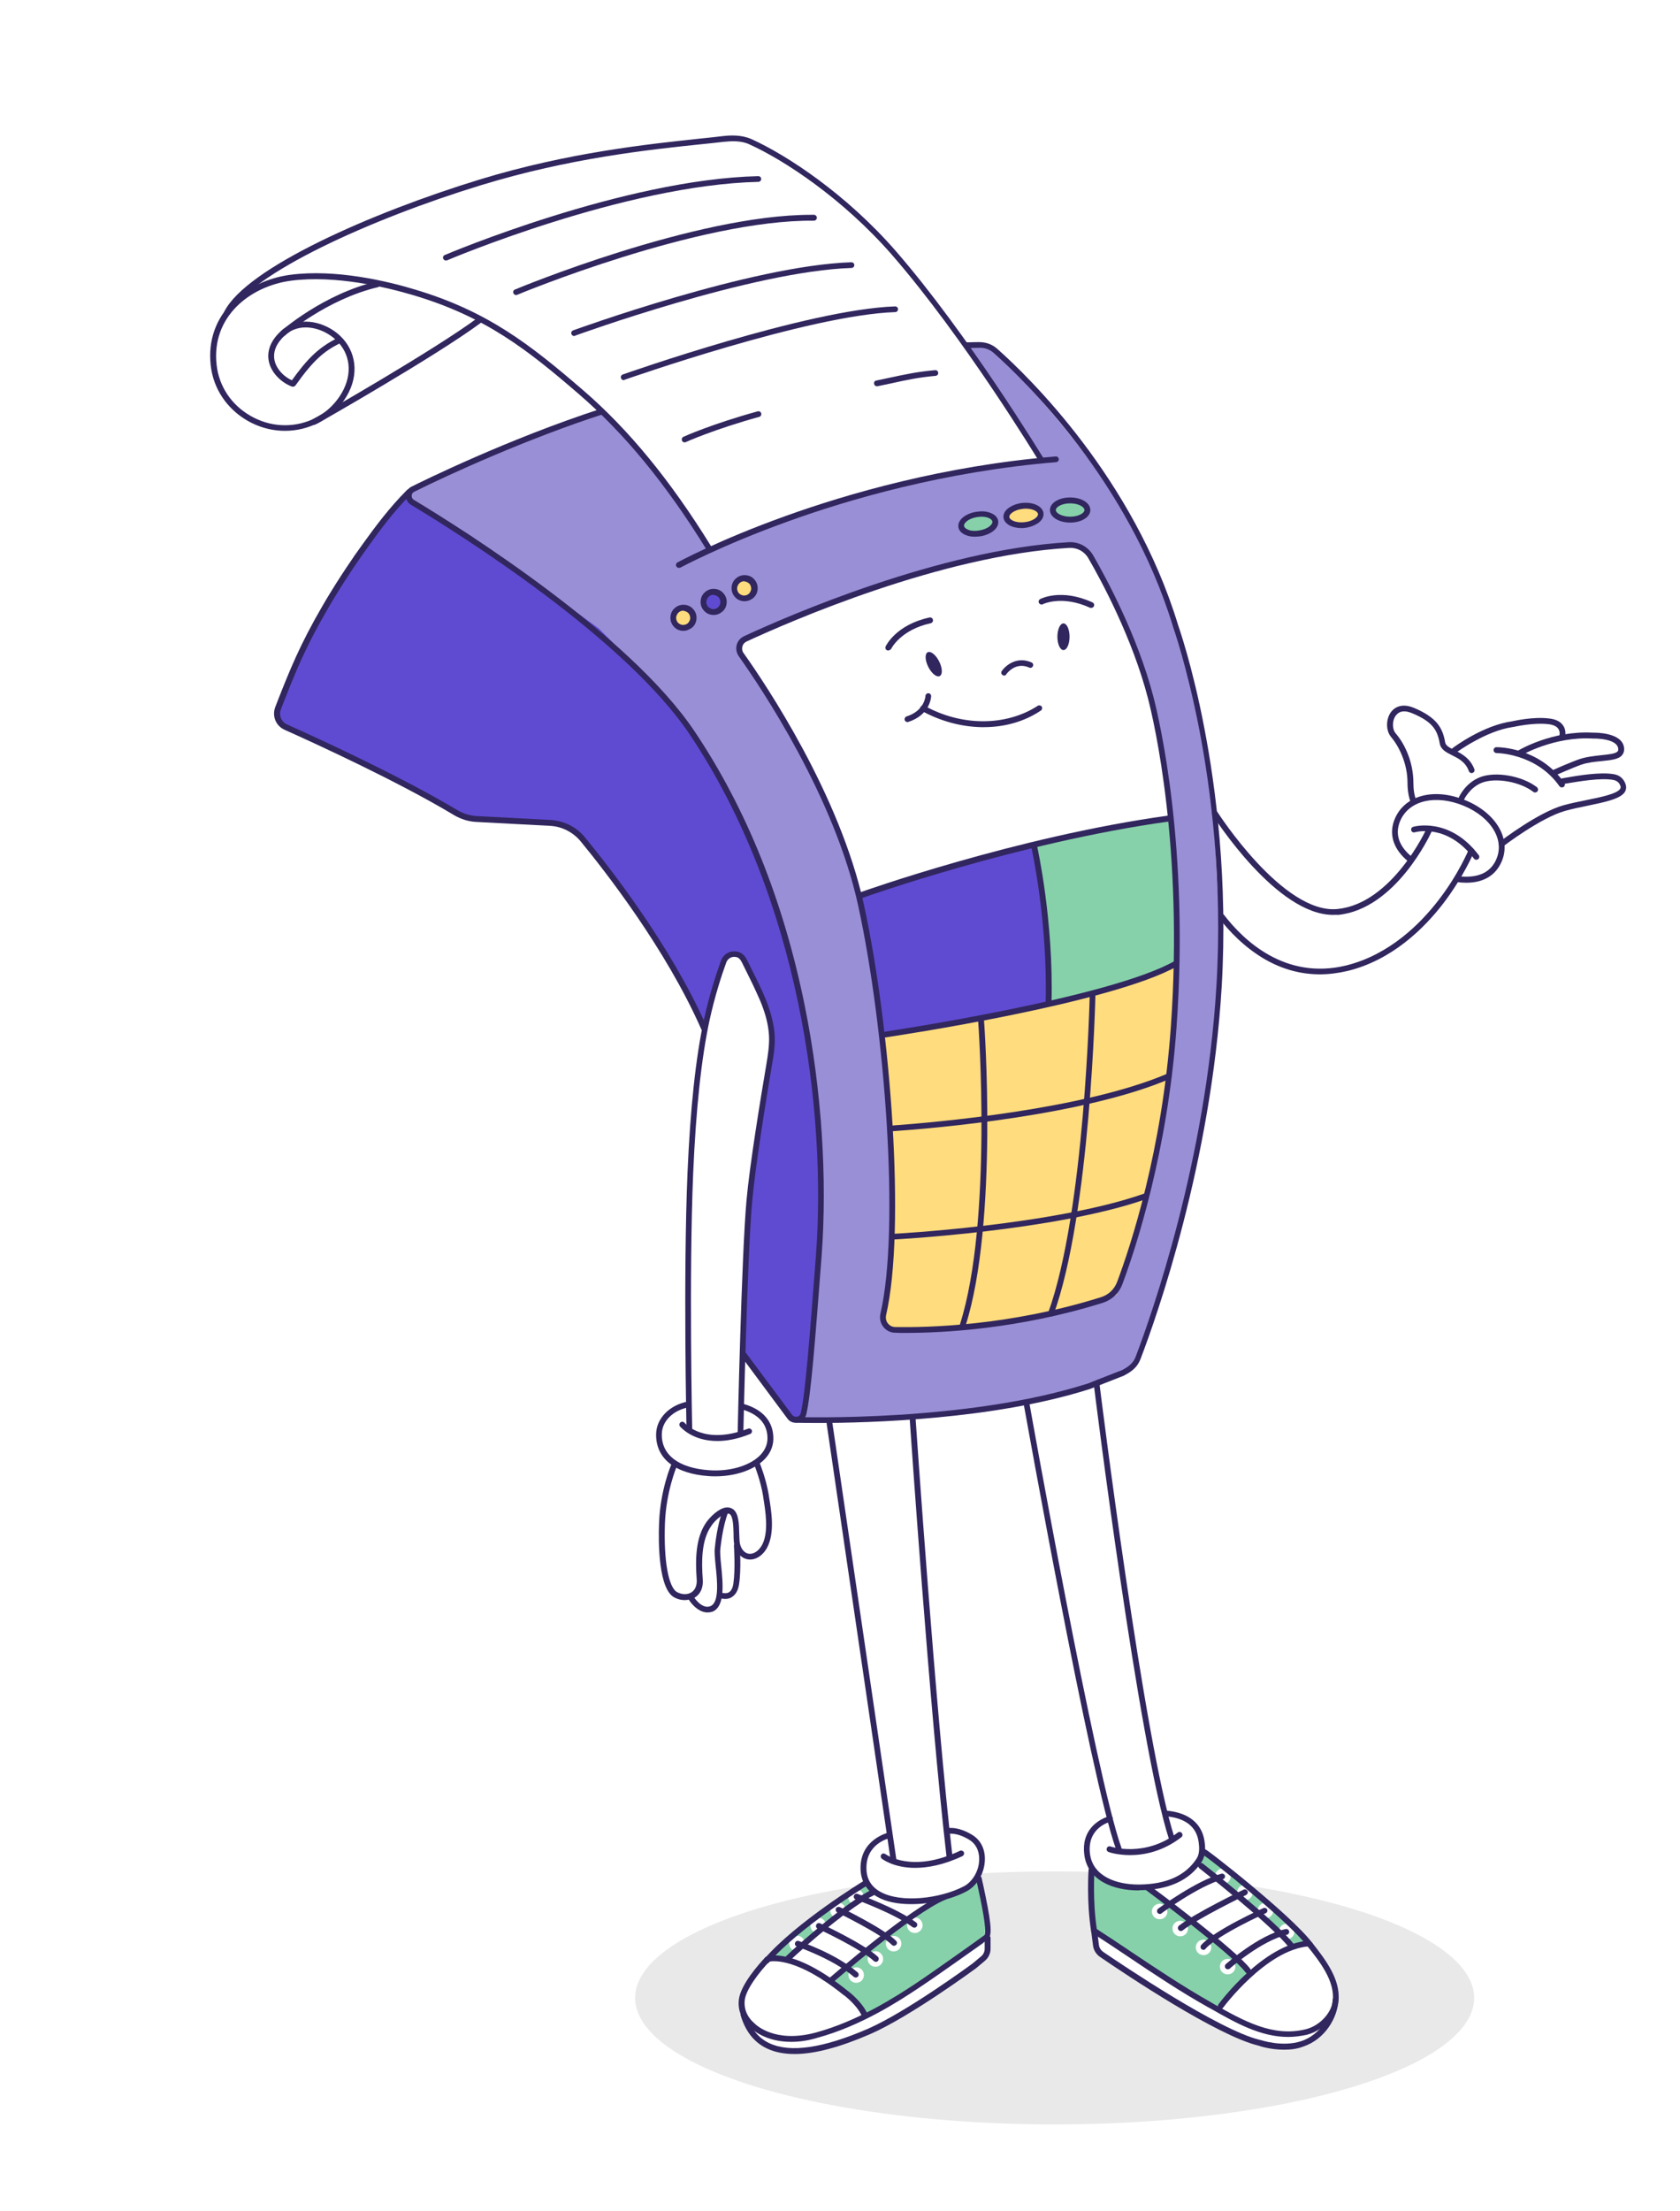 <?xml version="1.0" encoding="UTF-8"?> <svg xmlns="http://www.w3.org/2000/svg" width="857" height="1127" viewBox="0 0 857 1127" fill="none"> <g clip-path="url(#clip0_64:42)"> <g filter="url(#filter0_f_64:42)"> <ellipse cx="538" cy="1018.5" rx="214" ry="64.5" fill="#212026" fill-opacity="0.1"></ellipse> </g> <path d="M210.7 249.4L249.7 231.4L297.3 213.1L311.2 208L341.2 239.5L362.5 266.6L369.1 276.9C369.1 276.9 388.2 265.9 394 265.9C399.8 265.9 452.6 249 452.6 249L485.6 240.9L515.6 235.8H526.6L512 210.9L493 177.2H506.2C506.2 177.2 539.2 210.2 561.2 242.4C583.2 274.6 591.2 295.9 603 331.1C614.7 366.3 619.1 416.8 619.1 416.8L622 469.6L621.3 510.6C621.3 510.6 616.2 558.2 605.9 609.5C595.6 660.8 584.6 680.6 584.6 680.6L580.1 691.9C578.3 696.4 574.6 699.8 570 701.2C554.9 705.7 520.7 716 507.7 718.8C490.8 722.5 405.8 724.7 405.8 724.7C405.8 724.7 416.1 680.7 417.5 647.8C419 614.8 419 556.2 412.4 528.4C405.8 500.6 391.1 450 391.1 450C391.1 450 377.9 413.4 360.3 387C342.7 360.6 330.3 345.2 330.3 345.2L280.2 303.4L237.2 272.6L210.3 256.8C207.4 254.9 207.7 250.7 210.7 249.4Z" fill="#998FD6"></path> <path d="M209.9 254.4L240.1 273.1L305.5 320.4C305.5 320.4 337.9 352.3 352.2 374.3C366.5 396.3 374.2 409.5 384.1 429.8C394 450.1 409.4 509.5 409.4 509.5L418.7 571.6V611.2L417.6 653L411.6 708.1L407.8 725L399.4 719L379.8 691L381.4 637.1L384.7 594.2L389.1 561.8L394.6 529.4L382.5 497.5L379.3 489.8C377.6 485.8 371.9 485.8 370.3 489.8L363.3 506.9L358.4 524.5L348.5 503.1L328.2 470.1L298.9 430.2C294.2 423.8 286.8 419.8 278.8 419.3L237.5 416.8L190.8 391L144.8 370.4C141.1 368.7 139.4 364.3 141.1 360.6L158.9 321.7L180.9 283.2L202.4 255.9C204.2 253.5 207.4 252.9 209.9 254.4Z" fill="#5F4BD1"></path> <path d="M380.199 326.4L427.799 306.8L492.999 285.5C492.999 285.5 527.399 278.9 530.399 278.9C532.299 278.9 540.899 278.6 546.799 278.4C550.299 278.3 553.699 280 555.599 283C561.999 293.1 576.499 317.8 583.199 344.1C591.999 378.5 597.899 416.6 597.899 416.6L529.599 430L466.599 447.6L438.799 457.1L425.599 416.1L411.699 386.1L392.599 354.6L377.999 334.1C376.099 331.4 377.199 327.7 380.199 326.4Z" fill="white"></path> <path d="M370.6 489.1C372 486 376.5 485.9 378 489C383.1 499.7 392 518.6 394 525.2C396.9 534.7 389.6 557.4 389.6 557.4L380.1 627.8L379.4 706.2L378.9 717.2L389 720.9L393.4 731.2L390.8 740.4L386.8 745.2L388.5 754L390.2 765.5L392.4 779.9L389 789.9L380.2 794.5L376.5 786.4L375.3 800.6L376.3 810.1L368.6 813.5L367.7 806.9L366 819.1C366 819.1 359.2 820.8 358.4 820.6C357.7 820.4 354.2 813.8 354.2 813.8L343.2 813.3L340.5 802.1L337.3 780.8L340.1 761.8L344.1 747L336.8 736.2L337.2 724.7L343.4 718.3L350 715.2L352.2 711.5L351 650.2L354.4 565.9L359 524.4C359 524.4 366.6 498 367.1 496.8C367.4 496.1 369 492.6 370.6 489.1Z" fill="white"></path> <path d="M422.6 723.8L441 849.9L453.7 935.1L444.6 940.8L439.5 951.5L440.5 959.6L445.8 965.7L465.9 971L492 965.4L499.8 957.1L502 947.4L498.4 937.8L488.4 933.2L482.7 932.5L474.7 840.6L464.7 722.6L422.6 723.8Z" fill="white"></path> <path d="M392.1 998.9H401.1L416 1005.7L435.3 1020.6L440.2 1027.4L460.5 1016.2L493 995.2L503.7 988.6C503.7 988.6 505.5 996.9 504.7 996.7C503.9 996.5 468.3 1022.1 468.3 1022.1L437.8 1038.2L408.2 1045.8L391.3 1043.6L383.7 1034.8L379.1 1024.3L379.6 1015.3L392.1 998.9Z" fill="white"></path> <path d="M558 983.5L595.4 1008.2L621.3 1023.6L634 1008.5C634 1008.5 650.6 996.3 652.1 996.3C653.6 996.3 668.2 990.9 668.2 990.9L679.2 1008L682.1 1021.2L674.3 1034.9L667.2 1042L650.3 1043.7L626.8 1036.4L589.4 1015.6L558.1 993.9L558 983.5Z" fill="white"></path> <path d="M522.699 714.3L539.499 710.7L558.199 704.1L567.699 766.6L581.699 855L593.399 924.1L607.699 927.6L612.699 934.7L613.699 943.4L614.299 949.6L608.999 954.9L592.299 962L570.199 962.3L557.499 956.4L554.299 949.6L554.799 934.9L565.899 926.8L555.599 882.1L533.299 771.1L522.699 714.3Z" fill="white"></path> <path d="M128.4 145.7C128.4 145.7 165.2 124.3 167.4 123.2C169.6 122.1 232.8 96.8 232.8 96.8L277.9 83L379.6 70.9L407 85.3L425.6 98C425.6 98 454.3 122.8 473.2 149.1C486.4 167.4 512 204.3 512 204.3L531.3 234.4C531.3 234.4 495.1 238.1 473.5 243.6C452 249 401 264.9 401 264.9L361.8 280.5L326.9 230.7L296.6 200.7L266.8 176.8L243.6 163.4L197.7 191.4L171.3 207.3L151.5 217.7H137.2L123.5 212.2L111.5 196L109.1 175.2L120.1 152.5L128.4 145.7Z" fill="white"></path> <path d="M621.1 417.7L645.3 445.2L664 460.6L681 466.1L695.3 461.7L706.3 453.5L719.5 441.4L720 438.1L712.3 428.2L711.8 418.3L718.4 409.5H720.7L720 399.2L719 389.7L711.7 375L709 369.6L712.2 363C712.2 363 717.8 362 718.6 362C719.3 362 726.4 364.9 726.4 364.9L734.5 370.3L737.4 379.6L740.8 383L754.5 374.2L762.6 371.5L780.7 367.6L795.6 368.8L795.8 370.3L797.3 375.2L803.2 374.7L816.1 375.7L824.2 377.2L826.9 382.1V383.3L823.2 385.7L813.7 387.2L806.4 388.2L794.4 394.3L797.1 398.5L808.1 395.8L822 395.6L827.4 398.8L828.1 402.2C828.1 402.2 827.4 404.2 826.6 404.6C825.9 405.1 811.9 409.7 811.9 409.7L795.5 411.7L781.3 420L765.2 431.2V437.8L759.6 445.9L751.8 449.3L743.5 448.8L720.8 476.4L708.6 484.9L686.1 493.4L663.1 494.6L643.8 486.1L629.4 475.4L623 466.4L621.1 417.7Z" fill="white"></path> <path d="M402.6 999.6L411.9 991.6L419.7 983.8L429.5 977.4L435.6 970.3L445.8 965.7L452.9 968.6L458.5 969.8H470.3H475.9L461.5 978.9L438.5 998.9L423.4 1010.6L402.6 999.6Z" fill="white"></path> <path d="M612.7 950.3L628.1 962.5L646.2 979.8L657.9 992.1L649.1 996.9L638.8 1006L625.6 994.3L601 973.5L586.1 962L595.8 959.8L609 954.9L612.7 950.3Z" fill="white"></path> <path d="M393.1 997.9L401.1 998.9L438.8 969.3L446.1 964.7L440.5 959.6L406 985.2L393.1 997.9Z" fill="#86D1AA"></path> <path d="M425.3 1009.4L444.8 992.1L463.4 978.7L478.5 968.4L488.5 966.2L498.3 958.4L502.9 978.7C502.9 978.7 502.2 986.8 502.2 987.5C502.2 988.2 501.5 990.7 501.5 990.7L463.9 1015.6L441.4 1028.1L434.1 1017.8L425.3 1009.4Z" fill="#86D1AA"></path> <path d="M584.6 963L601 975L619.3 989.9L633.7 1000.1L637.4 1006.2L622.7 1024.1L601.7 1012.8L557 984.5L556.3 954.4L569.2 962L584.6 963Z" fill="#86D1AA"></path> <path d="M612.199 943.2C612.199 943.2 633.199 959.8 633.699 960.5C634.199 961.2 650.999 973.7 650.999 973.7L657.799 981.5L667.099 990.8L659.299 993L644.399 978.8L623.599 960.2L612.599 950.2L612.199 943.2Z" fill="#86D1AA"></path> <path d="M528.199 431.1L559.299 423L597.399 418.6L598.899 437.3L601.399 473.6L600.299 491.9L575.099 502.5L534.799 512.1L535.499 484.9L532.199 455.3L528.199 431.1Z" fill="#86D1AA"></path> <path d="M437.8 456.4C438.5 456.4 466.6 447.6 466.6 447.6L516.7 433.4L526.7 431L533.3 461.8L535.5 488.2L534.8 512.1L505.7 518.2L449.8 528.5L444.7 488.4L437.8 456.4Z" fill="#5F4BD1"></path> <path d="M449.8 528.4L516.1 517.2L567.8 502.9L600.4 491.9L597.5 544.1L592 580.4L584.9 613.9L569.5 660.1L534.3 671.1L483.2 677.7H459C452.6 677.7 449.1 672.9 450.5 666.7C452.7 656.6 454.2 640.2 454.5 624.4C455 596.9 452.9 557.9 452.9 557.9L449.8 528.4Z" fill="#FFDC7D"></path> <path d="M348.099 320.1C351.082 320.1 353.499 317.862 353.499 315.1C353.499 312.339 351.082 310.1 348.099 310.1C345.117 310.1 342.699 312.339 342.699 315.1C342.699 317.862 345.117 320.1 348.099 320.1Z" fill="#FFDC7D"></path> <path d="M380.099 305.5C382.805 305.5 384.999 303.128 384.999 300.2C384.999 297.273 382.805 294.9 380.099 294.9C377.393 294.9 375.199 297.273 375.199 300.2C375.199 303.128 377.393 305.5 380.099 305.5Z" fill="#FFDC7D"></path> <path d="M522.399 266.6C526.928 266.6 530.599 264.899 530.599 262.8C530.599 260.701 526.928 259 522.399 259C517.87 259 514.199 260.701 514.199 262.8C514.199 264.899 517.87 266.6 522.399 266.6Z" fill="#FFDC7D"></path> <path d="M363.7 310.5C366.572 310.5 368.9 308.665 368.9 306.4C368.9 304.136 366.572 302.3 363.7 302.3C360.828 302.3 358.5 304.136 358.5 306.4C358.5 308.665 360.828 310.5 363.7 310.5Z" fill="#5F4BD1"></path> <path d="M507.3 266.6C507.3 269.5 503.8 271.9 499.4 271.9C495 271.9 490.3 271.4 490.3 268.5C490.3 265.6 495 261.3 499.4 261.3C503.8 261.3 507.3 263.6 507.3 266.6Z" fill="#86D1AA"></path> <path d="M554.199 259.8C554.199 262.7 550.699 265.1 546.299 265.1C541.899 265.1 537.199 264.6 537.199 261.7C537.199 258.8 541.899 254.5 546.299 254.5C550.699 254.5 554.199 256.9 554.199 259.8Z" fill="#86D1AA"></path> <path d="M591.599 978.4C589.899 978.4 588.399 977.4 587.799 975.7C587.099 973.6 588.199 971.4 590.299 970.7C592.399 970 594.599 971.1 595.299 973.2C595.599 974.2 595.599 975.3 595.099 976.2C594.599 977.2 593.799 977.9 592.799 978.2C592.499 978.3 591.999 978.4 591.599 978.4ZM591.599 973.4C591.499 973.4 591.399 973.4 591.299 973.5C590.799 973.7 590.499 974.3 590.699 974.8C590.899 975.3 591.499 975.6 591.999 975.4C592.299 975.3 592.499 975.1 592.599 974.9C592.699 974.7 592.699 974.4 592.699 974.1C592.399 973.6 591.999 973.4 591.599 973.4Z" fill="white"></path> <path d="M436.8 1010.8C435.1 1010.8 433.6 1009.8 433 1008.1C432.7 1007.1 432.7 1006 433.2 1005.1C433.7 1004.1 434.5 1003.4 435.5 1003.1C436.5 1002.8 437.6 1002.8 438.5 1003.3C439.5 1003.8 440.2 1004.6 440.5 1005.6C440.8 1006.6 440.8 1007.7 440.3 1008.6C439.8 1009.6 439 1010.3 438 1010.6C437.6 1010.7 437.2 1010.8 436.8 1010.8ZM436.7 1005.8C436.6 1005.8 436.5 1005.8 436.4 1005.9C436.1 1006 435.9 1006.2 435.8 1006.4C435.7 1006.6 435.7 1006.9 435.7 1007.2C435.9 1007.7 436.5 1008 437 1007.8C437.3 1007.7 437.5 1007.5 437.6 1007.3C437.7 1007.1 437.7 1006.8 437.7 1006.5C437.6 1006.2 437.4 1006 437.2 1005.9C437.1 1005.8 436.9 1005.8 436.7 1005.8Z" fill="white"></path> <path d="M455.9 994.8C454.2 994.8 452.7 993.8 452.1 992.1C451.4 990 452.5 987.8 454.6 987.1C456.7 986.4 458.9 987.5 459.6 989.6C459.9 990.6 459.9 991.7 459.4 992.6C458.9 993.6 458.1 994.3 457.1 994.6C456.7 994.7 456.3 994.8 455.9 994.8ZM455.9 989.8C455.8 989.8 455.7 989.8 455.6 989.9C455.1 990.1 454.8 990.7 455 991.2C455.2 991.7 455.8 992 456.3 991.8C456.6 991.7 456.8 991.5 456.9 991.3C457 991.1 457 990.8 457 990.5C456.7 990 456.3 989.8 455.9 989.8Z" fill="white"></path> <path d="M466.7 985.4C466.1 985.4 465.5 985.3 464.9 985C463.9 984.5 463.2 983.7 462.9 982.7C462.6 981.7 462.6 980.6 463.1 979.7C463.6 978.7 464.4 978 465.4 977.7C467.5 977 469.7 978.1 470.4 980.2C470.7 981.2 470.7 982.3 470.2 983.2C469.7 984.2 468.9 984.9 467.9 985.2C467.6 985.4 467.1 985.4 466.7 985.4ZM466.7 980.4C466.6 980.4 466.5 980.4 466.4 980.5C466.1 980.6 465.9 980.8 465.8 981C465.7 981.2 465.7 981.5 465.7 981.8C465.8 982.1 466 982.3 466.2 982.4C466.4 982.5 466.7 982.5 467 982.5C467.3 982.4 467.5 982.2 467.6 982C467.7 981.8 467.7 981.5 467.7 981.2C467.5 980.7 467.1 980.4 466.7 980.4Z" fill="white"></path> <path d="M406.599 994.7C405.999 994.7 405.399 994.6 404.799 994.3C403.799 993.8 403.099 993 402.799 992C402.099 989.9 403.199 987.7 405.299 987C406.299 986.7 407.399 986.7 408.299 987.2C409.299 987.7 409.999 988.5 410.299 989.5C410.599 990.5 410.599 991.6 410.099 992.5C409.599 993.5 408.799 994.2 407.799 994.5C407.499 994.6 406.999 994.7 406.599 994.7ZM406.599 989.7C406.499 989.7 406.399 989.7 406.299 989.8C405.799 990 405.499 990.6 405.699 991.1C405.799 991.4 405.999 991.6 406.199 991.7C406.399 991.8 406.699 991.8 406.999 991.8C407.299 991.8 407.499 991.5 407.599 991.3C407.699 991.1 407.699 990.8 407.699 990.5C407.599 990.2 407.399 990 407.199 989.9C406.899 989.7 406.799 989.7 406.599 989.7Z" fill="white"></path> <path d="M417.4 985.5C415.7 985.5 414.2 984.5 413.6 982.8C412.9 980.7 414 978.5 416.1 977.8C418.2 977.1 420.4 978.2 421.1 980.3C421.4 981.3 421.4 982.4 420.9 983.3C420.4 984.3 419.6 985 418.6 985.3C418.3 985.5 417.8 985.5 417.4 985.5ZM417.4 980.5C417.3 980.5 417.2 980.5 417.1 980.6C416.6 980.8 416.3 981.4 416.5 981.9C416.7 982.4 417.3 982.7 417.8 982.5C418.1 982.4 418.3 982.2 418.4 982C418.5 981.8 418.5 981.5 418.5 981.2C418.2 980.8 417.8 980.5 417.4 980.5Z" fill="white"></path> <path d="M427.5 977.8C425.8 977.8 424.3 976.8 423.7 975.1C423.4 974.1 423.4 973 423.9 972.1C424.4 971.1 425.2 970.4 426.2 970.1C428.3 969.4 430.5 970.5 431.2 972.6C431.9 974.7 430.8 976.9 428.7 977.6C428.4 977.8 427.9 977.8 427.5 977.8ZM427.5 972.8C427.4 972.8 427.3 972.8 427.2 972.9C426.9 973 426.7 973.2 426.6 973.4C426.5 973.6 426.5 973.9 426.5 974.2C426.7 974.7 427.3 975 427.8 974.8C428.3 974.6 428.6 974 428.4 973.5C428.3 973.1 427.9 972.8 427.5 972.8Z" fill="white"></path> <path d="M436.7 971C436.1 971 435.5 970.9 434.9 970.6C433.9 970.1 433.2 969.3 432.9 968.3C432.2 966.2 433.3 964 435.4 963.3C436.4 963 437.5 963 438.4 963.5C439.4 964 440.1 964.8 440.4 965.8C440.7 966.8 440.7 967.9 440.2 968.8C439.7 969.8 438.9 970.5 437.9 970.8C437.6 970.9 437.2 971 436.7 971ZM436.7 966C436.6 966 436.5 966 436.4 966.1C435.9 966.3 435.6 966.9 435.8 967.4C435.9 967.7 436.1 967.9 436.3 968C436.5 968.1 436.8 968.1 437.1 968.1C437.4 968 437.6 967.8 437.7 967.6C437.8 967.4 437.8 967.1 437.8 966.8C437.7 966.5 437.5 966.3 437.3 966.2C437.1 966 436.9 966 436.7 966Z" fill="white"></path> <path d="M446.599 1002.6C445.999 1002.6 445.399 1002.5 444.799 1002.2C443.799 1001.7 443.099 1000.9 442.799 999.9C442.499 998.9 442.499 997.8 442.999 996.9C443.499 995.9 444.299 995.2 445.299 994.9C447.399 994.2 449.599 995.3 450.299 997.4C450.599 998.4 450.599 999.5 450.099 1000.4C449.599 1001.4 448.799 1002.1 447.799 1002.4C447.499 1002.6 447.099 1002.6 446.599 1002.6ZM446.599 997.6C446.499 997.6 446.399 997.6 446.299 997.7C445.999 997.8 445.799 998 445.699 998.2C445.599 998.4 445.599 998.7 445.599 999C445.699 999.3 445.899 999.5 446.099 999.6C446.299 999.7 446.599 999.7 446.899 999.7C447.199 999.6 447.399 999.4 447.499 999.2C447.599 999 447.599 998.7 447.599 998.4C447.499 997.9 447.099 997.6 446.599 997.6Z" fill="white"></path> <path d="M602.099 987.1C600.399 987.1 598.899 986.1 598.299 984.4C597.599 982.3 598.699 980.1 600.799 979.4C602.899 978.7 605.099 979.8 605.799 981.9C606.499 984 605.399 986.2 603.299 986.9C602.999 987 602.499 987.1 602.099 987.1ZM602.099 982C601.999 982 601.899 982 601.799 982.1C601.299 982.3 600.999 982.9 601.199 983.4C601.399 983.9 601.999 984.2 602.499 984C602.999 983.8 603.299 983.2 603.099 982.7C602.999 982.3 602.499 982 602.099 982Z" fill="white"></path> <path d="M614 996.7C613.4 996.7 612.8 996.6 612.2 996.3C611.2 995.8 610.5 995 610.2 994C609.5 991.9 610.6 989.7 612.7 989C613.7 988.7 614.8 988.7 615.7 989.2C616.7 989.7 617.4 990.5 617.7 991.5C618.4 993.6 617.3 995.8 615.2 996.5C614.8 996.6 614.4 996.7 614 996.7ZM614 991.7C613.9 991.7 613.8 991.7 613.7 991.8C613.2 992 612.9 992.6 613.1 993.1C613.2 993.4 613.4 993.6 613.6 993.7C613.8 993.8 614.1 993.8 614.4 993.8C614.9 993.6 615.2 993 615 992.5C614.9 992.2 614.7 992 614.5 991.9C614.3 991.7 614.1 991.7 614 991.7Z" fill="white"></path> <path d="M626.3 1006.5C625.7 1006.5 625.1 1006.4 624.5 1006.1C623.5 1005.6 622.8 1004.8 622.5 1003.8C621.8 1001.7 622.9 999.5 625 998.8C627.1 998.1 629.3 999.2 630 1001.3C630.3 1002.3 630.3 1003.4 629.8 1004.3C629.3 1005.3 628.5 1006 627.5 1006.3C627.2 1006.4 626.7 1006.5 626.3 1006.5ZM626.3 1001.5C626.2 1001.5 626.1 1001.5 626 1001.6C625.5 1001.8 625.2 1002.4 625.4 1002.9C625.5 1003.2 625.7 1003.4 625.9 1003.5C626.1 1003.6 626.4 1003.6 626.7 1003.6C627 1003.5 627.2 1003.3 627.3 1003.1C627.4 1002.9 627.4 1002.6 627.4 1002.3C627.1 1001.7 626.7 1001.5 626.3 1001.5Z" fill="white"></path> <path d="M645.599 977.9C643.899 977.9 642.399 976.9 641.799 975.2C641.499 974.2 641.499 973.1 641.999 972.2C642.499 971.3 643.299 970.5 644.299 970.2C646.399 969.5 648.599 970.6 649.299 972.7C649.999 974.8 648.899 977 646.799 977.7C646.499 977.8 645.999 977.9 645.599 977.9ZM645.599 972.9C645.499 972.9 645.399 972.9 645.299 973C644.999 973.1 644.799 973.3 644.699 973.5C644.599 973.7 644.599 974 644.599 974.3C644.799 974.8 645.399 975.1 645.899 974.9C646.399 974.7 646.699 974.1 646.499 973.6C646.399 973.2 645.999 972.9 645.599 972.9Z" fill="white"></path> <path d="M656.399 988.6C654.699 988.6 653.199 987.6 652.599 985.9C652.299 984.9 652.299 983.8 652.799 982.9C653.299 982 654.099 981.2 655.099 980.9C657.199 980.2 659.399 981.3 660.099 983.4C660.799 985.5 659.699 987.7 657.599 988.4C657.199 988.6 656.799 988.6 656.399 988.6ZM656.299 983.6C656.199 983.6 656.099 983.6 655.999 983.7C655.699 983.8 655.499 984 655.399 984.2C655.299 984.4 655.299 984.7 655.299 985C655.499 985.5 656.099 985.8 656.599 985.6C657.099 985.4 657.399 984.8 657.199 984.3C657.199 983.9 656.799 983.6 656.299 983.6Z" fill="white"></path> <path d="M635.099 968.7C633.399 968.7 631.899 967.7 631.299 966C630.999 965 630.999 963.9 631.499 963C631.999 962 632.799 961.3 633.799 961C634.799 960.7 635.899 960.7 636.799 961.2C637.799 961.7 638.499 962.5 638.799 963.5C639.499 965.6 638.399 967.8 636.299 968.5C635.999 968.7 635.499 968.7 635.099 968.7ZM635.099 963.7C634.999 963.7 634.899 963.7 634.799 963.8C634.499 963.9 634.299 964.1 634.199 964.3C634.099 964.5 634.099 964.8 634.099 965.1C634.299 965.6 634.899 965.9 635.399 965.7C635.899 965.5 636.199 964.9 635.999 964.4C635.899 964.1 635.699 963.9 635.499 963.8C635.399 963.8 635.299 963.7 635.099 963.7Z" fill="white"></path> <path d="M623.9 960.4C623.3 960.4 622.7 960.3 622.1 960C621.1 959.5 620.4 958.7 620.1 957.7C619.4 955.6 620.5 953.4 622.6 952.7C623.6 952.4 624.7 952.4 625.6 952.9C626.6 953.4 627.3 954.2 627.6 955.2C627.9 956.2 627.9 957.3 627.4 958.2C626.9 959.2 626.1 959.9 625.1 960.2C624.7 960.4 624.3 960.4 623.9 960.4ZM623.9 955.4C623.8 955.4 623.7 955.4 623.6 955.5C623.1 955.7 622.8 956.3 623 956.8C623.1 957.1 623.3 957.3 623.5 957.4C623.7 957.5 624 957.5 624.3 957.5C624.6 957.4 624.8 957.2 624.9 957C625 956.8 625 956.5 625 956.2C624.9 955.9 624.7 955.7 624.5 955.6C624.2 955.5 624 955.4 623.9 955.4Z" fill="white"></path> <path d="M417.599 725.4C410.699 725.4 406.699 725.3 406.499 725.3C405.699 725.3 404.999 724.6 405.099 723.8C405.099 723 405.799 722.3 406.599 722.4C407.499 722.4 493.299 725.1 554.799 705.3L572.499 698.4C576.299 696.4 578.199 694.5 579.299 691.7C587.599 669.9 615.099 591.9 620.499 503C623.799 449 617.599 402 611.799 372C605.499 339.5 598.399 319.5 598.299 319.3C598.299 319.3 598.299 319.3 598.299 319.2C575.699 245.2 522.699 194 506.999 180C504.999 178.2 502.399 177.2 499.699 177.3C498.099 177.3 496.599 177.4 494.599 177.4H492.999C492.199 177.4 491.499 176.8 491.499 176C491.499 175.2 492.099 174.5 492.899 174.5H494.499C496.599 174.4 497.999 174.4 499.599 174.4C502.999 174.4 506.299 175.6 508.799 177.9C524.699 192 578.099 243.7 600.899 318.4C601.199 319.4 608.299 339.3 614.399 371.4C620.199 401.5 626.399 448.9 623.199 503.2C617.799 592.6 590.199 670.9 581.799 692.8C580.399 696.4 578.099 698.8 573.599 701.1C573.599 701.1 573.499 701.1 573.499 701.2L555.699 708.2H555.599C506.899 723.7 442.999 725.4 417.599 725.4Z" fill="#31265E"></path> <path d="M405.9 725.3C404.3 725.3 402.7 724.6 401.7 723.2L378 691.3C377.5 690.6 377.7 689.7 378.3 689.2C379 688.7 379.9 688.9 380.4 689.5L404.1 721.3C404.7 722 405.6 722.4 406.6 722.2C407.6 722 408.3 721.3 408.5 720.3C410.8 710.4 412.9 683.5 416.2 640.4C421.8 566.6 407.8 458 351.9 374.5C319 325.4 234.7 272.4 209.6 257.3C207.9 256.3 207 254.5 207 252.6C207.1 250.6 208.2 248.9 209.9 248.1C214.8 245.6 259.3 223.7 306.5 208.4C307.3 208.1 308.1 208.6 308.4 209.3C308.7 210.1 308.2 210.9 307.5 211.2C269.4 223.5 229.1 241.8 211.3 250.7C210.5 251.1 210 251.8 210 252.7C210 253.6 210.4 254.4 211.1 254.8C236.3 270 321.1 323.3 354.3 372.8C380.9 412.4 399.8 459.6 410.6 513.1C419.1 555.2 422.1 600.5 419.1 640.6C415.7 685.1 413.7 710.8 411.3 721C410.8 723.1 409.2 724.6 407.2 725.1C406.7 725.2 406.3 725.3 405.9 725.3Z" fill="#31265E"></path> <path d="M358.999 525.5C358.399 525.5 357.9 525.2 357.7 524.6C339.6 483.6 308.6 444 296.2 428.9C292.3 424.2 286.6 421.3 280.6 421L242.799 419C238.999 418.8 235.199 417.6 231.899 415.7C202.899 398.3 161.599 379.4 145.099 372C140.699 370 138.699 365 140.399 360.5C140.899 359.2 141.399 357.9 141.899 356.6C147.799 341.7 152.899 328.8 164.599 308.7C170.499 298.6 177.099 288.4 184.999 277.4C191.599 268.2 198.899 258.5 207.599 249.8C208.199 249.2 209.099 249.2 209.699 249.8C210.299 250.4 210.299 251.3 209.699 251.9C201.099 260.4 193.999 270 187.499 279.1C179.699 290 173.099 300.2 167.299 310.2C155.699 330.1 150.899 342.3 144.799 357.7C144.299 359 143.799 360.3 143.299 361.6C142.099 364.6 143.499 368 146.399 369.3C162.899 376.7 204.399 395.7 233.499 413.1C236.399 414.8 239.699 415.8 242.999 416L280.799 418C287.699 418.4 294.199 421.6 298.499 427C310.999 442.2 342.199 482 360.499 523.4C360.799 524.1 360.5 525 359.7 525.3C359.4 525.4 359.199 525.5 358.999 525.5Z" fill="#31265E"></path> <path d="M346.299 289.5C345.799 289.5 345.299 289.2 344.999 288.7C344.599 288 344.899 287.1 345.599 286.7C345.799 286.6 366.599 275.3 400.599 263.1C431.999 251.8 481.399 237.4 538.499 232.7C539.299 232.6 539.999 233.2 540.099 234C540.199 234.8 539.599 235.5 538.799 235.6C481.999 240.3 432.899 254.6 401.699 265.9C367.899 278.1 347.199 289.3 346.999 289.4C346.699 289.4 346.499 289.5 346.299 289.5Z" fill="#31265E"></path> <path d="M461.799 679.5C459.799 679.5 458.099 679.5 456.599 679.4C454.199 679.4 451.999 678.2 450.599 676.4C449.099 674.5 448.599 672.1 449.099 669.8C459.199 626.5 451.399 524.2 437.799 461.8C425.699 406.1 388.099 350.4 376.899 334.6C375.699 332.9 375.299 330.8 375.799 328.8C376.299 326.8 377.699 325.2 379.599 324.3C401.799 314 479.299 280.2 545.199 276.4C550.299 276.1 555.099 278.7 557.699 283.2C564.199 294.5 580.299 324.1 588.399 355.3C591.499 367.3 606.699 431.9 600.199 523.3C595.699 587 579.399 636.3 572.599 654.5C570.899 659.2 567.199 662.7 562.399 664.2C519.599 677.6 480.699 679.5 461.799 679.5ZM545.399 279.3C479.999 283.1 402.999 316.8 380.899 327C379.799 327.5 378.999 328.4 378.699 329.6C378.399 330.8 378.599 332 379.299 332.9C390.599 348.8 428.399 405 440.699 461.2C454.399 523.9 462.099 626.8 451.999 670.5C451.699 672 451.999 673.5 452.899 674.6C453.799 675.8 455.199 676.5 456.699 676.5C472.599 676.8 514.699 676 561.599 661.3C565.499 660.1 568.499 657.2 569.899 653.4C576.699 635.3 592.899 586.4 597.299 523C603.699 432.1 588.699 367.9 585.599 356C577.599 325.1 561.699 295.8 555.199 284.6C553.199 281.1 549.499 279.1 545.399 279.3Z" fill="#31265E"></path> <path d="M680.1 466.4C651.2 466.4 619.9 417.5 618.5 415.4C618.1 414.7 618.3 413.8 619 413.4C619.7 413 620.6 413.2 621 413.9C621.3 414.4 654.6 466.2 682.3 463.4C710.1 460.6 727.5 423 727.6 422.6C727.9 421.9 728.8 421.5 729.6 421.9C730.3 422.2 730.7 423.1 730.3 423.9C729.6 425.5 712 463.4 682.6 466.4C681.7 466.3 680.9 466.4 680.1 466.4Z" fill="#31265E"></path> <path d="M673.3 496.7C663.7 496.7 654.3 494.2 645.4 489.1C634.6 482.9 626.7 474.3 622 468.2C621.5 467.6 621.6 466.6 622.3 466.1C622.9 465.6 623.9 465.7 624.4 466.4C634.3 479.3 655.5 499.7 686.6 492.2C708.6 486.8 724.4 471.1 733.8 458.9C744.1 445.6 749.1 433.3 749.2 433.2C749.5 432.4 750.4 432.1 751.1 432.4C751.9 432.7 752.2 433.6 751.9 434.3C751.7 434.8 746.6 447 736.2 460.6C726.5 473.2 710.1 489.5 687.3 495C682.5 496.1 677.9 496.7 673.3 496.7Z" fill="#31265E"></path> <path d="M748 450C746.4 450 744.7 449.9 743 449.6C742.2 449.5 741.6 448.7 741.7 447.9C741.8 447.1 742.6 446.5 743.4 446.6C750.8 447.6 760.4 446.8 763.8 436.7C767.3 426.4 758.8 414.8 744.1 409.8C729.9 405 717.4 409.1 713.8 419.7C711.2 427.4 715.8 433.2 720.2 436.8C720.8 437.3 720.9 438.2 720.4 438.9C719.9 439.5 719 439.6 718.3 439.1C711.1 433.2 708.6 426 711 418.8C715.2 406.5 729.2 401.6 745 407C761.3 412.6 770.6 425.7 766.6 437.7C763.8 445.8 757.3 450 748 450Z" fill="#31265E"></path> <path d="M753.1 438.3C752.7 438.3 752.2 438.1 751.9 437.7C738.3 419.7 722.4 424.1 721.7 424.3C720.9 424.5 720.1 424.1 719.9 423.3C719.7 422.5 720.1 421.7 720.9 421.5C721.1 421.4 739.4 416.2 754.3 435.9C754.8 436.5 754.7 437.5 754 438C753.8 438.2 753.5 438.3 753.1 438.3Z" fill="#31265E"></path> <path d="M439.299 457.8C438.699 457.8 438.099 457.4 437.899 456.8C437.599 456 437.999 455.2 438.799 454.9C439.599 454.6 518.399 426.5 595.799 415.8C596.599 415.7 597.399 416.3 597.499 417.1C597.599 417.9 596.999 418.7 596.199 418.8C519.099 429.5 440.599 457.5 439.799 457.8C439.599 457.8 439.499 457.8 439.299 457.8Z" fill="#31265E"></path> <path d="M534.899 512.6C533.999 512.6 533.399 511.9 533.399 511.1C534.499 469.7 526.299 432.7 526.199 432.3C525.999 431.5 526.499 430.7 527.299 430.5C528.099 430.3 528.899 430.8 529.099 431.6C529.199 432 537.499 469.4 536.399 511.1C536.299 511.9 535.699 512.6 534.899 512.6Z" fill="#31265E"></path> <path d="M452 528.9C451.3 528.9 450.7 528.4 450.5 527.6C450.4 526.8 450.9 526 451.7 525.9C452.8 525.7 566.2 508.8 599.4 489.8C600.1 489.4 601 489.6 601.4 490.4C601.8 491.1 601.6 492 600.8 492.4C567.1 511.6 456.7 528.1 452.1 528.8C452.1 528.9 452.1 528.9 452 528.9Z" fill="#31265E"></path> <path d="M536.099 671.2C535.899 671.2 535.799 671.2 535.599 671.1C534.799 670.8 534.399 670 534.699 669.2C553.399 617.8 555.899 507.8 555.899 506.7C555.899 505.9 556.599 505.2 557.399 505.3C558.199 505.3 558.899 506 558.799 506.8C558.799 507.9 556.299 618.4 537.399 670.3C537.299 670.8 536.699 671.2 536.099 671.2Z" fill="#31265E"></path> <path d="M491.099 677.1C490.999 677.1 490.799 677.1 490.699 677C489.899 676.8 489.499 675.9 489.699 675.1C506.399 622.8 499.099 521.9 498.999 520.8C498.899 520 499.499 519.3 500.399 519.2C501.199 519.1 501.899 519.7 501.999 520.6C502.099 521.6 509.399 623.1 492.499 676C492.299 676.7 491.699 677.1 491.099 677.1Z" fill="#31265E"></path> <path d="M454.9 576.8C454.1 576.8 453.5 576.2 453.4 575.4C453.3 574.6 454 573.9 454.8 573.8C476.9 572.2 552.5 565.7 595.6 547.3C596.3 547 597.2 547.3 597.5 548.1C597.8 548.8 597.5 549.7 596.7 550C553.2 568.6 477.2 575.2 455 576.7C455 576.8 454.9 576.8 454.9 576.8Z" fill="#31265E"></path> <path d="M455.3 631.9C454.5 631.9 453.9 631.3 453.8 630.5C453.8 629.7 454.4 629 455.2 629C456 629 537.8 624.6 583.6 608.5C584.4 608.2 585.2 608.6 585.5 609.4C585.8 610.2 585.4 611 584.6 611.3C538.4 627.5 456.2 631.9 455.3 631.9C455.4 631.9 455.3 631.9 455.3 631.9Z" fill="#31265E"></path> <path d="M745.599 408.5C745.399 408.5 745.199 408.5 744.999 408.4C744.299 408.1 743.899 407.2 744.199 406.5C744.299 406.2 747.399 399.2 754.999 396.2C762.899 393.1 776.499 395.5 783.999 401.3C784.599 401.8 784.799 402.7 784.299 403.4C783.799 404 782.899 404.2 782.199 403.7C775.499 398.5 762.999 396.3 755.999 399C749.599 401.5 746.799 407.7 746.799 407.7C746.699 408.2 746.099 408.5 745.599 408.5Z" fill="#31265E"></path> <path d="M721.1 410.1C720.5 410.1 720 409.7 719.7 409.2C718.6 406.4 718 403 718 399.1C718 389 713.5 380.3 709.7 375.8C706.9 372.6 706.9 366.7 709.5 363.1C710.7 361.4 714.3 357.9 721.4 360.9C732.9 365.8 735.9 371 737.2 378.4C737.5 380.1 739.1 381 742 382.4C745.5 384.2 749.9 386.4 752.1 392.1C752.4 392.9 752 393.7 751.2 394C750.4 394.3 749.6 393.9 749.3 393.1C747.6 388.4 743.9 386.6 740.7 385C737.7 383.5 734.9 382.1 734.4 378.8C733.2 372.1 730.7 367.9 720.4 363.6C716.6 362 713.8 362.4 712 364.8C710.1 367.4 710.1 371.7 712 373.9C716.4 379 721 388.2 721 399.1C721 402.6 721.5 405.7 722.5 408.1C722.8 408.9 722.4 409.7 721.7 410C721.5 410.1 721.3 410.1 721.1 410.1Z" fill="#31265E"></path> <path d="M766.099 431.7C765.699 431.7 765.199 431.5 764.899 431.1C764.399 430.5 764.499 429.5 765.199 429C765.999 428.4 784.699 414.1 797.599 410.5C801.199 409.5 805.199 408.7 809.099 407.9C816.499 406.4 824.899 404.7 826.499 402.1C826.699 401.7 826.799 401.4 826.699 401C826.499 400.1 825.699 398.1 822.999 397.6C816.599 396.4 805.199 398.4 799.099 399.4C797.999 399.6 796.999 399.8 796.199 399.9C795.399 400 794.599 399.5 794.499 398.7C794.399 397.9 794.899 397.1 795.699 397C796.399 396.9 797.399 396.7 798.499 396.5C804.799 395.4 816.499 393.4 823.399 394.7C827.899 395.5 829.099 399.2 829.399 400.3C829.699 401.5 829.499 402.6 828.899 403.7C826.599 407.3 818.699 408.9 809.599 410.8C805.699 411.6 801.799 412.4 798.299 413.4C785.899 416.9 766.999 431.3 766.899 431.4C766.699 431.6 766.399 431.7 766.099 431.7Z" fill="#31265E"></path> <path d="M796.699 401.4C796.199 401.4 795.799 401.2 795.499 400.8C783.699 384 763.599 383.9 763.399 383.9C762.599 383.9 761.899 383.2 761.899 382.4C761.899 381.6 762.499 380.9 763.399 380.9C764.299 380.9 785.199 380.9 797.999 399.1C798.499 399.8 798.299 400.7 797.599 401.2C797.299 401.3 796.999 401.4 796.699 401.4Z" fill="#31265E"></path> <path d="M742 384C741.6 384 741.1 383.8 740.8 383.4C740.3 382.7 740.4 381.8 741.1 381.3C741.7 380.8 756.7 369.7 771.4 367.7C772.4 367.5 782.3 365.2 790.5 366.3C793.8 366.7 796.1 367.9 797.4 369.9C799.2 372.5 798.4 375.5 798.3 375.6C798.1 376.4 797.3 376.8 796.5 376.6C795.7 376.4 795.3 375.6 795.5 374.8C795.5 374.8 796 373 794.9 371.5C794.1 370.3 792.4 369.5 790.1 369.2C782.1 368.2 772.1 370.6 772 370.6H771.9C758 372.5 743.1 383.5 742.9 383.6C742.6 383.9 742.3 384 742 384Z" fill="#31265E"></path> <path d="M792.2 395.6C791.6 395.6 791.1 395.3 790.9 394.7C790.6 394 790.9 393.1 791.6 392.8C792 392.6 801.3 388.5 805.7 387C809.2 385.8 813.2 385.4 816.7 385C820.4 384.6 824.2 384.3 825.2 383C825.4 382.8 825.6 382.4 825.5 381.7C824.9 376.2 812.8 376.5 812.7 376.5H812.6C792.6 375.3 776 385.1 775.8 385.2C775.1 385.6 774.2 385.4 773.8 384.7C773.4 384 773.6 383.1 774.3 382.7C775 382.3 791.8 372.3 812.7 373.5C813.9 373.5 827.7 373.3 828.5 381.4C828.6 382.8 828.3 383.9 827.5 384.9C825.7 387.2 821.6 387.5 817 388C813.7 388.3 809.9 388.7 806.7 389.8C802.4 391.3 792.9 395.5 792.8 395.6C792.6 395.6 792.4 395.6 792.2 395.6Z" fill="#31265E"></path> <path d="M479.374 344.646C480.902 343.874 480.768 340.531 479.075 337.179C477.382 333.826 474.771 331.735 473.243 332.506C471.714 333.278 471.848 336.621 473.541 339.974C475.234 343.326 477.845 345.418 479.374 344.646Z" fill="#31265E"></path> <path d="M542.499 331.4C544.211 331.4 545.599 328.356 545.599 324.6C545.599 320.845 544.211 317.8 542.499 317.8C540.787 317.8 539.399 320.845 539.399 324.6C539.399 328.356 540.787 331.4 542.499 331.4Z" fill="#31265E"></path> <path d="M453.1 331.6C452.9 331.6 452.7 331.6 452.5 331.5C451.8 331.2 451.4 330.3 451.8 329.5C452 329.1 457.1 318.5 474.1 314.8C474.9 314.6 475.7 315.1 475.9 315.9C476.1 316.7 475.6 317.5 474.8 317.7C459.3 321.1 454.6 330.7 454.6 330.8C454.1 331.3 453.6 331.6 453.1 331.6Z" fill="#31265E"></path> <path d="M556.599 309.9C556.399 309.9 556.199 309.9 555.999 309.8C541.599 303.2 531.999 308 531.999 308C531.299 308.4 530.399 308.1 529.999 307.4C529.599 306.7 529.899 305.8 530.599 305.4C530.999 305.2 541.399 299.8 557.299 307.1C557.999 307.4 558.399 308.3 557.999 309.1C557.699 309.6 557.199 309.9 556.599 309.9Z" fill="#31265E"></path> <path d="M462.9 368.1C462.3 368.1 461.7 367.7 461.5 367.1C461.3 366.3 461.7 365.5 462.5 365.2C471.7 362.3 472.1 354.9 472.1 354.8C472.1 354 472.8 353.4 473.6 353.4C474.4 353.4 475 354.1 475 354.9C475 355.3 474.5 364.4 463.4 368C463.2 368 463.1 368.1 462.9 368.1Z" fill="#31265E"></path> <path d="M501.8 370.7C501.4 370.7 501.1 370.7 500.7 370.7C490.2 370.5 479.7 367.6 470.2 362.4C469.5 362 469.2 361.1 469.6 360.4C470 359.7 470.9 359.4 471.6 359.8C490.5 370.3 513.2 370.3 529.4 359.8C530.1 359.4 531 359.6 531.4 360.2C531.8 360.9 531.6 361.8 531 362.2C522.7 367.8 512.6 370.7 501.8 370.7Z" fill="#31265E"></path> <path d="M512.2 344.4C511.9 344.4 511.6 344.3 511.4 344.1C510.7 343.6 510.6 342.7 511 342.1C513 339.2 518.8 334.4 526.2 337.7C526.9 338 527.3 338.9 526.9 339.6C526.6 340.3 525.7 340.7 525 340.3C518 337.2 513.6 343.4 513.4 343.6C513.2 344.2 512.7 344.4 512.2 344.4Z" fill="#31265E"></path> <path d="M531.3 235.8C530.8 235.8 530.3 235.5 530 235.1C529.6 234.5 491.8 172.1 454.9 129.8C430 101.3 400.2 81.7 382.3 73.6C378 71.6 373.2 71.9 369.1 72.3C365.8 72.7 362 73.1 358 73.5C331.1 76.3 290.5 80.6 245.4 94.4C189.4 111.5 127.4 139.6 117.1 160.2C116.7 160.9 115.9 161.2 115.1 160.9C114.4 160.5 114.1 159.7 114.4 158.9C125.5 136.6 189.6 108.4 244.4 91.6C289.8 77.7 330.6 73.5 357.6 70.6C361.6 70.2 365.3 69.8 368.6 69.4C372.8 68.9 378.3 68.7 383.3 70.9C401.5 79.1 431.7 99 456.9 127.9C493.9 170.4 531.9 233 532.3 233.6C532.7 234.3 532.5 235.2 531.8 235.6C531.9 235.7 531.6 235.8 531.3 235.8Z" fill="#31265E"></path> <path d="M497.299 273.6C495.699 273.6 494.199 273.4 492.999 272.9C490.699 272.1 489.199 270.6 488.899 268.8C488.599 267 489.499 265.1 491.399 263.6C493.099 262.3 495.399 261.3 497.999 260.9C500.599 260.5 503.099 260.6 505.099 261.4C507.399 262.2 508.899 263.7 509.199 265.5C509.499 267.3 508.599 269.2 506.699 270.7C504.999 272 502.699 273 500.099 273.4C499.099 273.5 498.199 273.6 497.299 273.6ZM500.699 263.4C499.999 263.4 499.199 263.5 498.399 263.6C496.399 263.9 494.399 264.7 493.199 265.7C492.199 266.5 491.599 267.4 491.799 268.2C491.899 268.9 492.699 269.6 493.999 270.1C495.499 270.7 497.599 270.8 499.599 270.4C501.599 270.1 503.599 269.3 504.799 268.3C505.799 267.5 506.399 266.6 506.199 265.8C506.099 265.1 505.299 264.4 503.999 263.9C503.099 263.6 501.999 263.4 500.699 263.4Z" fill="#31265E"></path> <path d="M521 269.2C516.1 269.2 512.3 267 511.9 263.9C511.7 262 512.7 260.2 514.7 258.8C516.5 257.6 518.8 256.7 521.4 256.4C527.1 255.8 531.9 258.1 532.3 261.6C532.5 263.5 531.5 265.3 529.5 266.7C527.7 267.9 525.4 268.8 522.8 269.1C522.2 269.2 521.6 269.2 521 269.2ZM523.3 259.3C522.8 259.3 522.3 259.3 521.8 259.4C519.7 259.6 517.8 260.3 516.5 261.2C515.4 262 514.8 262.8 514.9 263.6C515.1 265.2 518.4 266.7 522.6 266.2C524.7 266 526.6 265.3 527.9 264.4C529 263.6 529.6 262.8 529.5 262C529.3 260.6 526.7 259.3 523.3 259.3Z" fill="#31265E"></path> <path d="M545.9 266.4C540.1 266.4 535.6 263.6 535.6 260C535.6 256.4 540.1 253.6 545.9 253.6C551.7 253.6 556.2 256.4 556.2 260C556.2 263.6 551.7 266.4 545.9 266.4ZM545.9 256.6C541.7 256.6 538.6 258.4 538.6 260C538.6 261.6 541.7 263.4 545.9 263.4C550.1 263.4 553.2 261.6 553.2 260C553.2 258.4 550.1 256.6 545.9 256.6Z" fill="#31265E"></path> <path d="M348.6 321.6C348.5 321.6 348.4 321.6 348.3 321.6C346.5 321.5 344.9 320.8 343.7 319.4C342.5 318.1 341.9 316.4 342 314.6C342.1 312.8 342.8 311.2 344.2 310C345.5 308.8 347.2 308.2 349 308.3C350.8 308.4 352.4 309.1 353.6 310.5C354.8 311.8 355.4 313.5 355.3 315.3C355.2 317.1 354.5 318.7 353.1 319.9C351.8 320.9 350.2 321.6 348.6 321.6ZM348.6 311.3C347.7 311.3 346.8 311.6 346.1 312.3C345.4 313 345 313.9 344.9 314.8C344.9 315.8 345.2 316.7 345.8 317.4C346.5 318.1 347.4 318.5 348.3 318.6C349.3 318.6 350.2 318.3 350.9 317.7C351.6 317 352 316.1 352.1 315.2C352.1 314.2 351.8 313.3 351.2 312.6C350.5 311.9 349.6 311.5 348.7 311.4C348.7 311.3 348.6 311.3 348.6 311.3Z" fill="#31265E"></path> <path d="M363.999 313.5C363.899 313.5 363.799 313.5 363.699 313.5C361.899 313.4 360.299 312.7 359.099 311.3C357.899 310 357.299 308.3 357.399 306.5C357.499 304.7 358.199 303.1 359.599 301.9C360.899 300.7 362.599 300.1 364.399 300.2C366.199 300.3 367.799 301 368.999 302.4C370.199 303.7 370.799 305.4 370.699 307.2C370.599 309 369.899 310.6 368.499 311.8C367.199 312.9 365.699 313.5 363.999 313.5ZM363.999 303.2C363.099 303.2 362.199 303.5 361.499 304.2C360.799 304.9 360.399 305.8 360.299 306.7C360.299 307.7 360.599 308.6 361.199 309.3C361.899 310 362.799 310.4 363.699 310.5C364.699 310.5 365.599 310.2 366.299 309.6C366.999 308.9 367.399 308 367.499 307.1C367.499 306.1 367.199 305.2 366.599 304.5C365.899 303.8 364.999 303.4 364.099 303.3C364.099 303.2 364.099 303.2 363.999 303.2Z" fill="#31265E"></path> <path d="M379.8 306.5C379.7 306.5 379.6 306.5 379.5 306.5C377.7 306.4 376.1 305.7 374.9 304.3C373.7 303 373.1 301.3 373.2 299.5C373.3 297.7 374 296.1 375.4 294.9C376.7 293.7 378.4 293.1 380.2 293.2C382 293.3 383.6 294 384.8 295.4C386 296.7 386.6 298.4 386.5 300.2C386.4 302 385.7 303.6 384.3 304.8C383 305.9 381.4 306.5 379.8 306.5ZM379.7 296.3C378.8 296.3 377.9 296.6 377.2 297.3C376.5 298 376.1 298.9 376 299.8C376 300.8 376.3 301.7 376.9 302.4C377.6 303.1 378.5 303.5 379.4 303.6C380.4 303.6 381.3 303.3 382 302.7C382.7 302 383.1 301.1 383.2 300.2C383.2 299.2 382.9 298.3 382.3 297.6C381.6 296.9 380.7 296.5 379.8 296.4C379.9 296.3 379.8 296.3 379.7 296.3Z" fill="#31265E"></path> <path d="M377.8 731.7C377.7 731.7 377.7 731.7 377.8 731.7C377 731.7 376.3 731 376.3 730.2C376.3 729.3 378.3 639.3 380.8 612C382.4 594 387.9 560.5 391 542.2C391.7 537.9 392.5 533 392.3 528.3C392.1 523.9 391.1 519.1 389.3 514.1C387.5 508.8 384.9 503.7 382.5 498.8L378.6 490.9C377.5 488.7 376.6 487.9 374.9 487.8C373 487.6 371.2 488.8 370.5 490.6C368.1 497.2 364.7 507.6 362 519.9C357.8 539.2 355 565.5 353.6 598.1C351.4 650.3 353.1 728 353.1 728.8C353.1 729.6 352.5 730.3 351.7 730.3C350.9 730.3 350.2 729.7 350.2 728.9C350.2 728.1 348.5 650.4 350.7 598.1C352.1 565.3 354.9 538.9 359.2 519.4C361.9 506.9 365.4 496.4 367.8 489.7C368.9 486.6 371.9 484.7 375.2 485C378.7 485.3 380.2 487.6 381.3 489.8L385.2 497.7C387.7 502.7 390.2 507.9 392.1 513.4C393.9 518.7 395 523.7 395.2 528.4C395.4 533.4 394.6 538.5 393.8 542.9C390.7 561.2 385.3 594.6 383.7 612.5C381.2 639.8 379.2 729.6 379.2 730.5C379.2 731.1 378.6 731.7 377.8 731.7Z" fill="#31265E"></path> <path d="M455.9 950.1C455.2 950.1 454.6 949.6 454.4 948.8L421.7 725.8C421.6 725 422.1 724.2 422.9 724.1C423.7 724 424.5 724.5 424.6 725.3L457.3 948.3C457.4 949.1 456.9 949.9 456.1 950C456 950 455.9 950.1 455.9 950.1Z" fill="#31265E"></path> <path d="M597.799 938.8C597.199 938.8 596.599 938.4 596.399 937.8C580.799 889.9 558.199 707.8 557.999 706C557.899 705.2 558.499 704.5 559.299 704.4C560.099 704.3 560.799 704.9 560.899 705.7C561.099 707.5 583.699 889.3 599.199 937C599.499 937.8 598.999 938.6 598.299 938.9C598.099 938.8 597.899 938.8 597.799 938.8Z" fill="#31265E"></path> <path d="M570.7 943.7C570.1 943.7 569.5 943.3 569.3 942.7C556.2 906.4 522.7 718.2 522.3 716.3C522.2 715.5 522.7 714.7 523.5 714.6C524.3 714.5 525.1 715 525.2 715.8C525.5 717.7 559 905.6 572 941.8C572.3 942.6 571.9 943.4 571.1 943.7C571 943.7 570.8 943.7 570.7 943.7Z" fill="#31265E"></path> <path d="M484.399 948.3C483.699 948.3 482.999 947.7 482.899 947C474.199 872.4 464.199 725.4 464.099 723.9C463.999 723.1 464.699 722.4 465.499 722.3C466.299 722.2 466.999 722.9 467.099 723.7C467.199 725.2 477.199 872.1 485.899 946.6C485.999 947.4 485.399 948.1 484.599 948.2C484.599 948.3 484.499 948.3 484.399 948.3Z" fill="#31265E"></path> <path d="M364.899 752.6C363.799 752.6 362.699 752.6 361.599 752.5C344.299 751.3 334.499 743.5 334.699 731.1C334.799 723.2 341.399 716.3 350.799 714.5C351.599 714.3 352.399 714.9 352.499 715.7C352.699 716.5 352.099 717.3 351.299 717.4C343.199 719 337.699 724.5 337.599 731.1C337.399 741.7 346.199 748.4 361.799 749.5C371.899 750.2 381.599 747.5 387.099 742.5C389.899 739.9 391.399 736.9 391.499 733.6C391.699 726.2 387.199 721 378.499 718.5C377.699 718.3 377.299 717.5 377.499 716.7C377.699 715.9 378.499 715.5 379.299 715.7C389.299 718.5 394.699 724.9 394.499 733.7C394.399 737.8 392.599 741.6 389.199 744.7C383.699 749.7 374.599 752.6 364.899 752.6Z" fill="#31265E"></path> <path d="M365.899 734.6C353.199 734.6 347.299 727.6 346.899 727.2C346.399 726.6 346.499 725.6 347.099 725.1C347.699 724.6 348.699 724.7 349.199 725.3C349.599 725.8 359.199 736.9 381.599 728.3C382.399 728 383.199 728.4 383.499 729.1C383.799 729.9 383.399 730.7 382.699 731C376.099 733.7 370.499 734.6 365.899 734.6Z" fill="#31265E"></path> <path d="M349.3 815.7C347.6 815.7 345.8 815.3 344.1 814.4C335.9 810.3 335.8 786.5 336.2 776.5C336.8 759.6 342.3 746.8 342.6 746.3C342.9 745.6 343.8 745.2 344.5 745.5C345.2 745.8 345.6 746.7 345.3 747.4C345.2 747.5 339.8 760.3 339.2 776.5C338.5 795.6 341 809.4 345.5 811.7C348.1 813 350.8 813 352.8 811.7C354.7 810.4 355.6 808.1 355.4 805.2C354.7 795.2 354.7 783.9 360.4 775.9C362.3 773.3 366.4 769.1 370.2 768.5C371.6 768.3 372.9 768.6 374 769.4C376.8 771.5 377 776.7 377.1 781.7C377.2 784 377.2 786.3 377.6 787.5C378.4 790.2 380.1 791.9 382.2 792.1C384.7 792.3 387.3 790.4 388.9 787.3C392.2 780.6 390.5 770.4 389.3 763V762.8C388 754.7 385 747.4 385 747.3C384.7 746.5 385.1 745.7 385.8 745.4C386.6 745.1 387.4 745.5 387.7 746.2C387.8 746.5 390.8 753.9 392.2 762.3V762.5C393.5 770.3 395.3 781 391.5 788.6C389.4 792.8 385.7 795.3 382 795C378.7 794.7 376 792.2 374.8 788.4C374.3 786.8 374.2 784.5 374.2 781.9C374.1 778.2 374 773.2 372.3 771.9C372 771.7 371.6 771.5 370.7 771.6C368 772 364.4 775.5 362.9 777.8C357.8 785 357.8 795.7 358.5 805.2C358.8 809.2 357.4 812.5 354.6 814.3C352.8 815.2 351.1 815.7 349.3 815.7Z" fill="#31265E"></path> <path d="M360.9 822C357.4 822 353.6 819.3 350.8 814.6C350.4 813.9 350.6 813 351.3 812.6C352 812.2 352.9 812.4 353.3 813.1C355.4 816.7 359.1 820.3 362.6 818.7C366.9 816.7 365.9 806.2 365.1 798.5C364.7 794.4 364.3 790.9 364.7 788.7C364.8 787.6 365.8 777.4 368.8 769.7C369.1 768.9 370 768.6 370.7 768.9C371.5 769.2 371.8 770.1 371.5 770.8C368.5 778.4 367.6 789 367.5 789.1C367.5 789.2 367.5 789.2 367.5 789.3C367.2 791 367.5 794.5 367.9 798.3C368.8 807.3 369.9 818.6 363.7 821.5C362.9 821.8 361.9 822 360.9 822Z" fill="#31265E"></path> <path d="M370 815.1C368.9 815.1 368.2 814.9 368.1 814.9C367.3 814.7 366.9 813.8 367.1 813.1C367.3 812.3 368.2 811.9 368.9 812.1C369 812.1 370.6 812.5 371.9 811.7C373 811 373.8 809.5 374.1 807.3C375.2 799.8 374.4 788.3 374.4 788.1C374.3 787.3 375 786.6 375.8 786.5C376.6 786.4 377.3 787.1 377.4 787.9C377.4 788.4 378.2 799.9 377 807.7C376.5 810.8 375.3 812.9 373.4 814.1C372.3 814.9 371 815.1 370 815.1Z" fill="#31265E"></path> <path d="M391.1 1001C390.8 1001 390.4 1000.9 390.1 1000.6C389.5 1000.1 389.4 999.1 390 998.5C406.1 980 439.3 959.6 440.7 958.8C441.4 958.4 442.3 958.6 442.7 959.3C443.1 960 442.9 960.9 442.2 961.3C441.9 961.5 408 982.3 392.2 1000.5C391.9 1000.8 391.5 1001 391.1 1001Z" fill="#31265E"></path> <path d="M440.9 1028.5C440.3 1028.5 439.8 1028.2 439.6 1027.6C437 1021.9 430.5 1017.1 430.5 1017.1C430.5 1017.1 430.5 1017.1 430.4 1017.1C406.8 998 394.4 999.6 392.4 1000C391.8 1000.6 390.9 1000.6 390.3 1000.1C389.7 999.5 389.7 998.6 390.3 998C390.5 997.8 390.6 997.7 390.6 997.7C390.8 997.5 390.9 997.4 391.2 997.3C391.7 997.1 404.9 992.7 432.3 1014.8C432.9 1015.2 439.5 1020.2 442.4 1026.4C442.7 1027.1 442.4 1028 441.7 1028.4C441.3 1028.5 441.1 1028.5 440.9 1028.5Z" fill="#31265E"></path> <path d="M403.6 1040.9C390.4 1040.9 383.7 1034.6 382.8 1033.6C381.9 1032.9 375.9 1027.9 376.9 1019.4C377.8 1011.6 387.4 1001 390.3 997.9C390.9 997.3 391.8 997.3 392.4 997.8C393 998.4 393 999.3 392.5 999.9C387.1 1005.6 380.5 1014.2 379.9 1019.7C379.1 1027 384.5 1031.1 384.7 1031.3C384.8 1031.4 384.8 1031.4 384.9 1031.5C385.3 1031.9 394.9 1041.8 416 1036.2C438.2 1030.2 457.6 1017.4 466.9 1011.3C476.5 1004.9 498.1 989.5 502.2 986.5C503.7 984.3 500.2 968.3 498.7 961.4C498.4 960.2 498.2 959.2 498 958.1C497.8 957.3 498.3 956.5 499.1 956.4C499.9 956.2 500.7 956.7 500.8 957.5C501 958.5 501.2 959.6 501.5 960.7C505.3 978.5 506.6 986.7 503.9 988.7C499.9 991.7 478.1 1007.2 468.4 1013.6C459 1019.8 439.4 1032.8 416.7 1038.9C411.8 1040.4 407.4 1040.9 403.6 1040.9Z" fill="#31265E"></path> <path d="M466.799 952.2C455.899 952.2 450.199 947.8 449.799 947.5C449.199 947 449.099 946.1 449.599 945.4C450.099 944.8 450.999 944.7 451.699 945.2C451.899 945.3 464.999 955.2 489.699 943.5C490.399 943.2 491.299 943.5 491.699 944.2C491.999 944.9 491.699 945.8 490.999 946.2C481.199 950.8 473.099 952.2 466.799 952.2Z" fill="#31265E"></path> <path d="M580.699 963.7C568.299 963.7 554.699 958.9 553.099 945.3C552.399 939.6 553.799 934.8 557.199 931.1C560.999 927 565.899 925.8 566.299 925.8C567.099 925.8 567.799 926.5 567.699 927.3C567.699 928 567.199 928.6 566.499 928.7C565.899 928.8 554.499 931.8 555.999 944.9C557.399 956.6 569.599 960.7 580.699 960.7C580.799 960.7 580.999 960.7 581.099 960.7C594.999 960.6 604.799 956.1 610.399 947.5C612.099 944.9 611.799 941.5 611.399 938.7C609.999 929.4 601.899 926.6 595.399 926C594.599 925.9 593.999 925.2 594.099 924.4C594.199 923.6 594.899 923 595.699 923.1C606.399 924.2 612.999 929.6 614.399 938.3C614.899 941.6 615.199 945.7 612.999 949.1C606.799 958.6 596.099 963.5 581.199 963.6C580.999 963.7 580.899 963.7 580.699 963.7Z" fill="#31265E"></path> <path d="M361.6 280.7C361.1 280.7 360.6 280.5 360.3 280C339.8 246.8 318.5 220.9 295.4 201C269.1 178.3 247.6 161.4 210.9 150.5C197.4 146.5 171.2 140.1 148.4 143.1C127.5 145.9 107.7 161.5 110.5 186C111.7 196.9 118 206.4 127.8 212C137.7 217.7 149.2 218.3 159.4 213.8C166.2 210.8 172 205.2 175.3 198.5C180.1 188.7 178.1 178.6 170 172.1C163.1 166.6 152.5 164.4 145.4 170.9C141 174.9 139.2 179.2 140 183.5C141 188.6 145.7 192.8 149.8 194.2C150.6 194.5 151 195.3 150.7 196.1C150.4 196.9 149.6 197.3 148.8 197C144.1 195.3 138.4 190.5 137.1 184.1C136.4 180.4 136.8 174.7 143.4 168.7C151.7 161.1 164 163.5 171.9 169.8C181 177.1 183.4 188.9 178 199.8C174.4 207.1 168.1 213.1 160.6 216.4C149.5 221.3 137 220.6 126.3 214.5C115.7 208.4 108.8 198.1 107.5 186.3C104.5 159.9 125.6 143.1 148 140.1C171.3 137 197.9 143.4 211.7 147.6C248.9 158.7 270.6 175.8 297.2 198.7C320.6 218.8 342 244.9 362.7 278.4C363.1 279.1 362.9 280 362.2 280.4C362.1 280.7 361.8 280.7 361.6 280.7Z" fill="#31265E"></path> <path d="M405.4 1047.1C400 1047.1 395.3 1046.2 391.3 1044.3C384.7 1041.2 380.2 1035.5 377.8 1027.3C377.6 1026.5 378 1025.7 378.8 1025.5C379.6 1025.3 380.4 1025.7 380.6 1026.5C382.7 1033.8 386.7 1038.9 392.5 1041.6C403.1 1046.6 419.9 1044.1 442.6 1034.3C462.5 1025.6 495 1001.8 496.2 1000.9L500.5 997.3C501.7 996.3 502.3 994.9 502.3 993.4V988C502.3 987.2 503 986.5 503.8 986.5C504.6 986.5 505.3 987.2 505.3 988V993.4C505.3 995.8 504.3 998 502.4 999.6L498.1 1003.2C498.1 1003.2 498.1 1003.2 498 1003.3C497.7 1003.5 464.3 1028.1 443.8 1037C428.3 1043.7 415.5 1047.1 405.4 1047.1Z" fill="#31265E"></path> <path d="M401.9 999.9C401.5 999.9 401.1 999.7 400.8 999.4C400.2 998.8 400.3 997.9 400.9 997.3C409.6 989 432.8 969 444.8 963.3C445.5 963 446.4 963.3 446.8 964C447.1 964.7 446.8 965.6 446.1 966C434.4 971.5 411.6 991.3 403 999.4C402.6 999.7 402.2 999.9 401.9 999.9Z" fill="#31265E"></path> <path d="M423.9 1011.1C423.5 1011.1 423.1 1010.9 422.8 1010.6C422.3 1010 422.3 1009.1 422.9 1008.5C424.6 1007.1 463.9 972.9 481.2 965.7C482 965.4 482.8 965.7 483.1 966.5C483.4 967.3 483.1 968.1 482.3 968.4C465.5 975.4 425.2 1010.3 424.8 1010.7C424.5 1011 424.2 1011.1 423.9 1011.1Z" fill="#31265E"></path> <path d="M436.5 1008.1C436.2 1008.1 435.8 1008 435.5 1007.7C424.9 998.6 406.7 992.4 406.5 992.3C405.7 992 405.3 991.2 405.6 990.4C405.9 989.6 406.7 989.2 407.5 989.5C408.3 989.8 426.4 995.9 437.5 1005.5C438.1 1006 438.2 1007 437.7 1007.6C437.3 1008 436.9 1008.1 436.5 1008.1Z" fill="#31265E"></path> <path d="M446.8 1000.1C446.4 1000.1 446.1 1000 445.8 999.7C439 993.4 417.4 983.3 417.1 983.2C416.4 982.9 416 982 416.4 981.2C416.7 980.5 417.6 980.1 418.4 980.5C419.3 980.9 440.7 990.9 447.8 997.5C448.4 998.1 448.4 999 447.9 999.6C447.6 1000 447.2 1000.1 446.8 1000.1Z" fill="#31265E"></path> <path d="M456.1 991.9C455.7 991.9 455.3 991.8 455 991.5C449.4 985.8 427.3 975.1 427.1 974.9C426.4 974.5 426.1 973.7 426.4 972.9C426.8 972.2 427.6 971.9 428.4 972.2C429.3 972.6 451.2 983.3 457.1 989.4C457.7 990 457.7 990.9 457.1 991.5C456.8 991.7 456.4 991.9 456.1 991.9Z" fill="#31265E"></path> <path d="M466.4 982.7C466.1 982.7 465.8 982.6 465.5 982.4C456.2 975.5 436.7 968.4 436.5 968.3C435.7 968 435.3 967.2 435.6 966.4C435.9 965.6 436.7 965.2 437.5 965.5C438.3 965.8 457.6 972.8 467.3 980C468 980.5 468.1 981.4 467.6 982.1C467.3 982.5 466.9 982.7 466.4 982.7Z" fill="#31265E"></path> <path d="M576.5 945.7C570.2 945.7 565.9 944.3 565.5 944.1C564.7 943.8 564.3 943 564.6 942.2C564.9 941.4 565.7 941 566.5 941.3C566.7 941.4 584.1 947.1 600.8 934.2C601.4 933.7 602.4 933.8 602.9 934.5C603.4 935.1 603.3 936.1 602.6 936.6C593.1 943.9 583.6 945.7 576.5 945.7Z" fill="#31265E"></path> <path d="M657.099 1038.4C643.199 1038.4 630.499 1031.3 618.199 1024.3L615.999 1023.1C602.099 1015.3 588.299 1006.1 574.899 997.1C569.099 993.2 563.099 989.2 557.299 985.5C556.899 985.3 556.699 984.9 556.599 984.5C554.199 969.4 555.299 953.3 555.299 953.2C555.399 952.4 556.1 951.8 556.9 951.8C557.7 951.9 558.299 952.6 558.299 953.4C558.299 953.6 557.299 968.9 559.499 983.4C565.199 987.1 570.999 990.9 576.599 994.7C589.899 1003.6 603.699 1012.8 617.499 1020.6L619.699 1021.9C634.299 1030.1 649.299 1038.6 665.999 1034.5C673.099 1032.8 679.299 1026.2 679.899 1019.8C680.899 1009.8 673.299 1000.1 667.099 992.3C666.599 991.7 666.699 990.7 667.299 990.2C667.899 989.7 668.899 989.8 669.399 990.4C675.799 998.6 683.899 1008.8 682.799 1020C681.999 1028.6 673.899 1035.5 666.599 1037.3C663.299 1038 660.199 1038.4 657.099 1038.4Z" fill="#31265E"></path> <path d="M622.8 1024.1C622.5 1024.1 622.2 1024 621.9 1023.8C621.2 1023.3 621.1 1022.4 621.6 1021.7C622.5 1020.5 644.3 991.3 667.3 989.3C668.1 989.2 668.8 989.8 668.9 990.6C669 991.4 668.4 992.1 667.6 992.2C645.9 994 624.2 1023.1 624 1023.4C623.7 1023.8 623.2 1024.1 622.8 1024.1Z" fill="#31265E"></path> <path d="M668.2 992.8C667.8 992.8 667.3 992.6 667 992.2C656.1 978.3 617.3 947.8 613.7 945.5C613.3 945.4 613 945.1 612.8 944.7C612.5 944 612.7 943.2 613.4 942.8C614.3 942.2 614.8 942.6 617 944.2C618.3 945.1 620 946.5 622.1 948.1C624.9 950.3 630.8 954.9 638 960.9C648.9 970 663.2 982.4 669.4 990.4C669.9 991 669.8 992 669.2 992.5C668.8 992.7 668.5 992.8 668.2 992.8Z" fill="#31265E"></path> <path d="M659 993.7C658.6 993.7 658.1 993.5 657.8 993.1C648.6 981.1 612.1 952.7 611.8 952.4C611.2 951.9 611 951 611.5 950.3C612 949.7 612.9 949.5 613.6 950C615.1 951.2 650.7 979 660.1 991.2C660.6 991.8 660.5 992.8 659.8 993.3C659.6 993.6 659.3 993.7 659 993.7Z" fill="#31265E"></path> <path d="M636.6 1006.1C636.1 1006.1 635.7 1005.9 635.4 1005.5C628.4 996 584.8 963.7 584.4 963.4C583.7 962.9 583.6 962 584.1 961.3C584.6 960.6 585.5 960.5 586.2 961C588 962.3 630.5 993.9 637.8 1003.7C638.3 1004.4 638.1 1005.3 637.5 1005.8C637.2 1006 636.9 1006.1 636.6 1006.1Z" fill="#31265E"></path> <path d="M655 1044.9C648.2 1044.9 642.6 1043.1 641.9 1042.8C621 1037.8 574.7 1006.9 561 997.5C559.2 996.2 557.9 994.2 557.6 992L556.6 984.3C556.5 983.5 557.1 982.8 557.9 982.6C558.7 982.5 559.4 983.1 559.6 983.9L560.6 991.6C560.8 993 561.6 994.2 562.7 995C572.4 1001.6 621.8 1034.9 642.7 1039.9H642.8C642.9 1039.9 654.1 1043.8 663.9 1040.5C673.5 1037.3 679.5 1027.3 679.8 1019.6C679.8 1018.8 680.5 1018.2 681.3 1018.2C682.1 1018.2 682.7 1018.9 682.7 1019.7C682.4 1028.4 676 1039.6 664.8 1043.3C661.5 1044.6 658.1 1044.9 655 1044.9Z" fill="#31265E"></path> <path d="M626.299 1003.9C625.899 1003.9 625.499 1003.7 625.199 1003.4C624.699 1002.8 624.699 1001.9 625.299 1001.3C625.999 1000.7 642.099 986.5 655.799 983.4C656.599 983.2 657.399 983.7 657.599 984.5C657.799 985.3 657.299 986.1 656.499 986.3C643.499 989.3 627.399 1003.4 627.299 1003.6C626.999 1003.8 626.599 1003.9 626.299 1003.9Z" fill="#31265E"></path> <path d="M613.9 994C613.5 994 613.2 993.9 612.9 993.6C612.3 993.1 612.3 992.1 612.8 991.5C619.8 983.8 643.5 973.2 644.5 972.7C645.2 972.4 646.1 972.7 646.4 973.4C646.7 974.1 646.4 975 645.7 975.3C645.5 975.4 621.6 986.1 615 993.4C614.7 993.9 614.3 994 613.9 994Z" fill="#31265E"></path> <path d="M602.4 984.4C602 984.4 601.5 984.2 601.2 983.8C600.7 983.2 600.8 982.2 601.4 981.7C609.3 975.4 633.4 963.8 634.4 963.3C635.1 962.9 636 963.3 636.4 964C636.8 964.7 636.4 965.6 635.7 966C635.5 966.1 610.9 978 603.3 984.1C603 984.3 602.7 984.4 602.4 984.4Z" fill="#31265E"></path> <path d="M144.499 171.3C144.099 171.3 143.699 171.1 143.399 170.8C142.899 170.2 142.899 169.3 143.499 168.7C143.699 168.5 165.099 149.8 192.099 143.5C192.899 143.3 193.699 143.8 193.899 144.6C194.099 145.4 193.599 146.2 192.799 146.4C166.499 152.6 145.599 170.8 145.399 171C145.199 171.2 144.899 171.3 144.499 171.3Z" fill="#31265E"></path> <path d="M160 216.6C159.7 216.6 159.3 216.5 159 216.1C158.5 215.5 158.5 214.7 159 214.1C159.2 213.9 159.4 213.8 159.6 213.7C162.5 212.2 221.5 178.5 244 161.8C244.7 161.3 245.6 161.4 246.1 162.1C246.6 162.8 246.5 163.7 245.8 164.2C233.7 173.2 211.4 186.9 194.7 196.8C184.2 203.1 175.3 208.2 171 210.7C168.2 212.3 165.6 213.8 163.7 214.9C162.8 215.4 162.1 215.8 161.7 216C161 216.3 160.5 216.6 160 216.6Z" fill="#31265E"></path> <path d="M149.5 197.1C149.2 197.1 148.9 197 148.6 196.8C147.9 196.3 147.8 195.4 148.3 194.7C156.9 182.6 162.6 177.2 171.6 172.6C172.3 172.2 173.2 172.5 173.6 173.2C174 173.9 173.7 174.8 173 175.2C165.5 179 160 183.4 150.8 196.4C150.4 196.9 149.9 197.1 149.5 197.1Z" fill="#31265E"></path> <path d="M591.7 975.7C591.2 975.7 590.8 975.5 590.5 975.1C590 974.4 590.2 973.5 590.8 973C591.6 972.4 610 958.9 623 955.2C623.8 955 624.6 955.4 624.8 956.2C625 957 624.6 957.8 623.8 958C611.3 961.5 592.7 975.2 592.5 975.4C592.3 975.6 592 975.7 591.7 975.7Z" fill="#31265E"></path> <path d="M464.899 970.7C458.199 970.7 451.999 969.6 447.399 966.9C442.199 963.9 439.299 959.2 438.999 953.3C438.299 937.6 453.199 934.2 453.399 934.2C454.199 934 455 934.5 455.1 935.3C455.3 936.1 454.799 936.9 453.999 937C453.499 937.1 441.399 939.9 441.999 953.1C442.199 958 444.499 961.8 448.899 964.3C459.499 970.4 479.9 967.8 491.7 961.6C496.1 959.3 499.399 953.7 499.499 948.1C499.599 945.5 498.999 940.6 494.299 937.8C487.699 933.8 483.499 934.9 483.399 934.9C482.599 935.1 481.8 934.6 481.6 933.9C481.4 933.1 481.8 932.3 482.6 932.1C482.8 932 487.999 930.6 495.799 935.3C500.199 937.9 502.599 942.6 502.399 948.2C502.199 955 498.399 961.4 492.999 964.2C485.499 968.2 474.799 970.7 464.899 970.7Z" fill="#31265E"></path> <path d="M447.3 196.9C446.6 196.9 446 196.4 445.9 195.7C445.7 194.9 446.2 194.1 447 194C449.4 193.5 451.6 193 453.6 192.6C462 190.8 468 189.5 477 188.7C477.8 188.6 478.5 189.2 478.6 190C478.7 190.8 478.1 191.5 477.3 191.6C468.5 192.4 462.9 193.6 454.3 195.5C452.3 195.9 450.1 196.4 447.6 196.9C447.5 196.9 447.4 196.9 447.3 196.9Z" fill="#31265E"></path> <path d="M349.2 225.5C348.6 225.5 348.1 225.2 347.9 224.6C347.6 223.9 347.9 223 348.6 222.7C348.7 222.6 363.5 216 386.5 209.7C387.3 209.5 388.1 209.9 388.3 210.7C388.5 211.5 388.1 212.3 387.3 212.5C364.5 218.8 349.9 225.3 349.8 225.4C349.6 225.4 349.4 225.5 349.2 225.5Z" fill="#31265E"></path> <path d="M227.499 132.8C226.899 132.8 226.399 132.5 226.099 131.9C225.799 131.2 226.099 130.3 226.899 130C227.799 129.6 318.099 91.4 386.799 89.8C387.599 89.8 388.299 90.4 388.299 91.2C388.299 92 387.699 92.7 386.899 92.7C318.699 94.3 228.999 132.3 228.099 132.7C227.899 132.8 227.699 132.8 227.499 132.8Z" fill="#31265E"></path> <path d="M263.299 150.4C262.699 150.4 262.199 150.1 261.899 149.5C261.599 148.7 261.899 147.9 262.699 147.6C263.599 147.2 354.299 109.5 413.799 109.5C414.299 109.5 414.799 109.5 415.199 109.5C415.999 109.5 416.699 110.2 416.699 111C416.699 111.8 415.999 112.5 415.199 112.5C356.299 111.9 264.699 149.9 263.799 150.3C263.599 150.4 263.399 150.4 263.299 150.4Z" fill="#31265E"></path> <path d="M292.9 171.3C292.3 171.3 291.7 170.9 291.5 170.3C291.2 169.5 291.6 168.7 292.4 168.4C293.3 168.1 383.3 135.3 434.3 133.7C435.1 133.7 435.8 134.3 435.8 135.1C435.8 135.9 435.2 136.6 434.4 136.6C383.9 138.2 294.3 170.8 293.4 171.1C293.3 171.3 293.1 171.3 292.9 171.3Z" fill="#31265E"></path> <path d="M318.2 193.8C317.6 193.8 317 193.4 316.8 192.8C316.5 192 316.9 191.2 317.7 190.9C318.6 190.6 411.8 157.7 456.6 156.2C457.4 156.2 458.1 156.8 458.1 157.6C458.1 158.4 457.5 159.1 456.7 159.1C412.3 160.6 319.6 193.3 318.6 193.6C318.5 193.8 318.4 193.8 318.2 193.8Z" fill="#31265E"></path> </g> <defs> <filter id="filter0_f_64:42" x="274" y="904" width="528" height="229" filterUnits="userSpaceOnUse" color-interpolation-filters="sRGB"> <feFlood flood-opacity="0" result="BackgroundImageFix"></feFlood> <feBlend mode="normal" in="SourceGraphic" in2="BackgroundImageFix" result="shape"></feBlend> <feGaussianBlur stdDeviation="25" result="effect1_foregroundBlur_64:42"></feGaussianBlur> </filter> <clipPath id="clip0_64:42"> <rect width="857" height="1127" fill="white"></rect> </clipPath> </defs> </svg> 